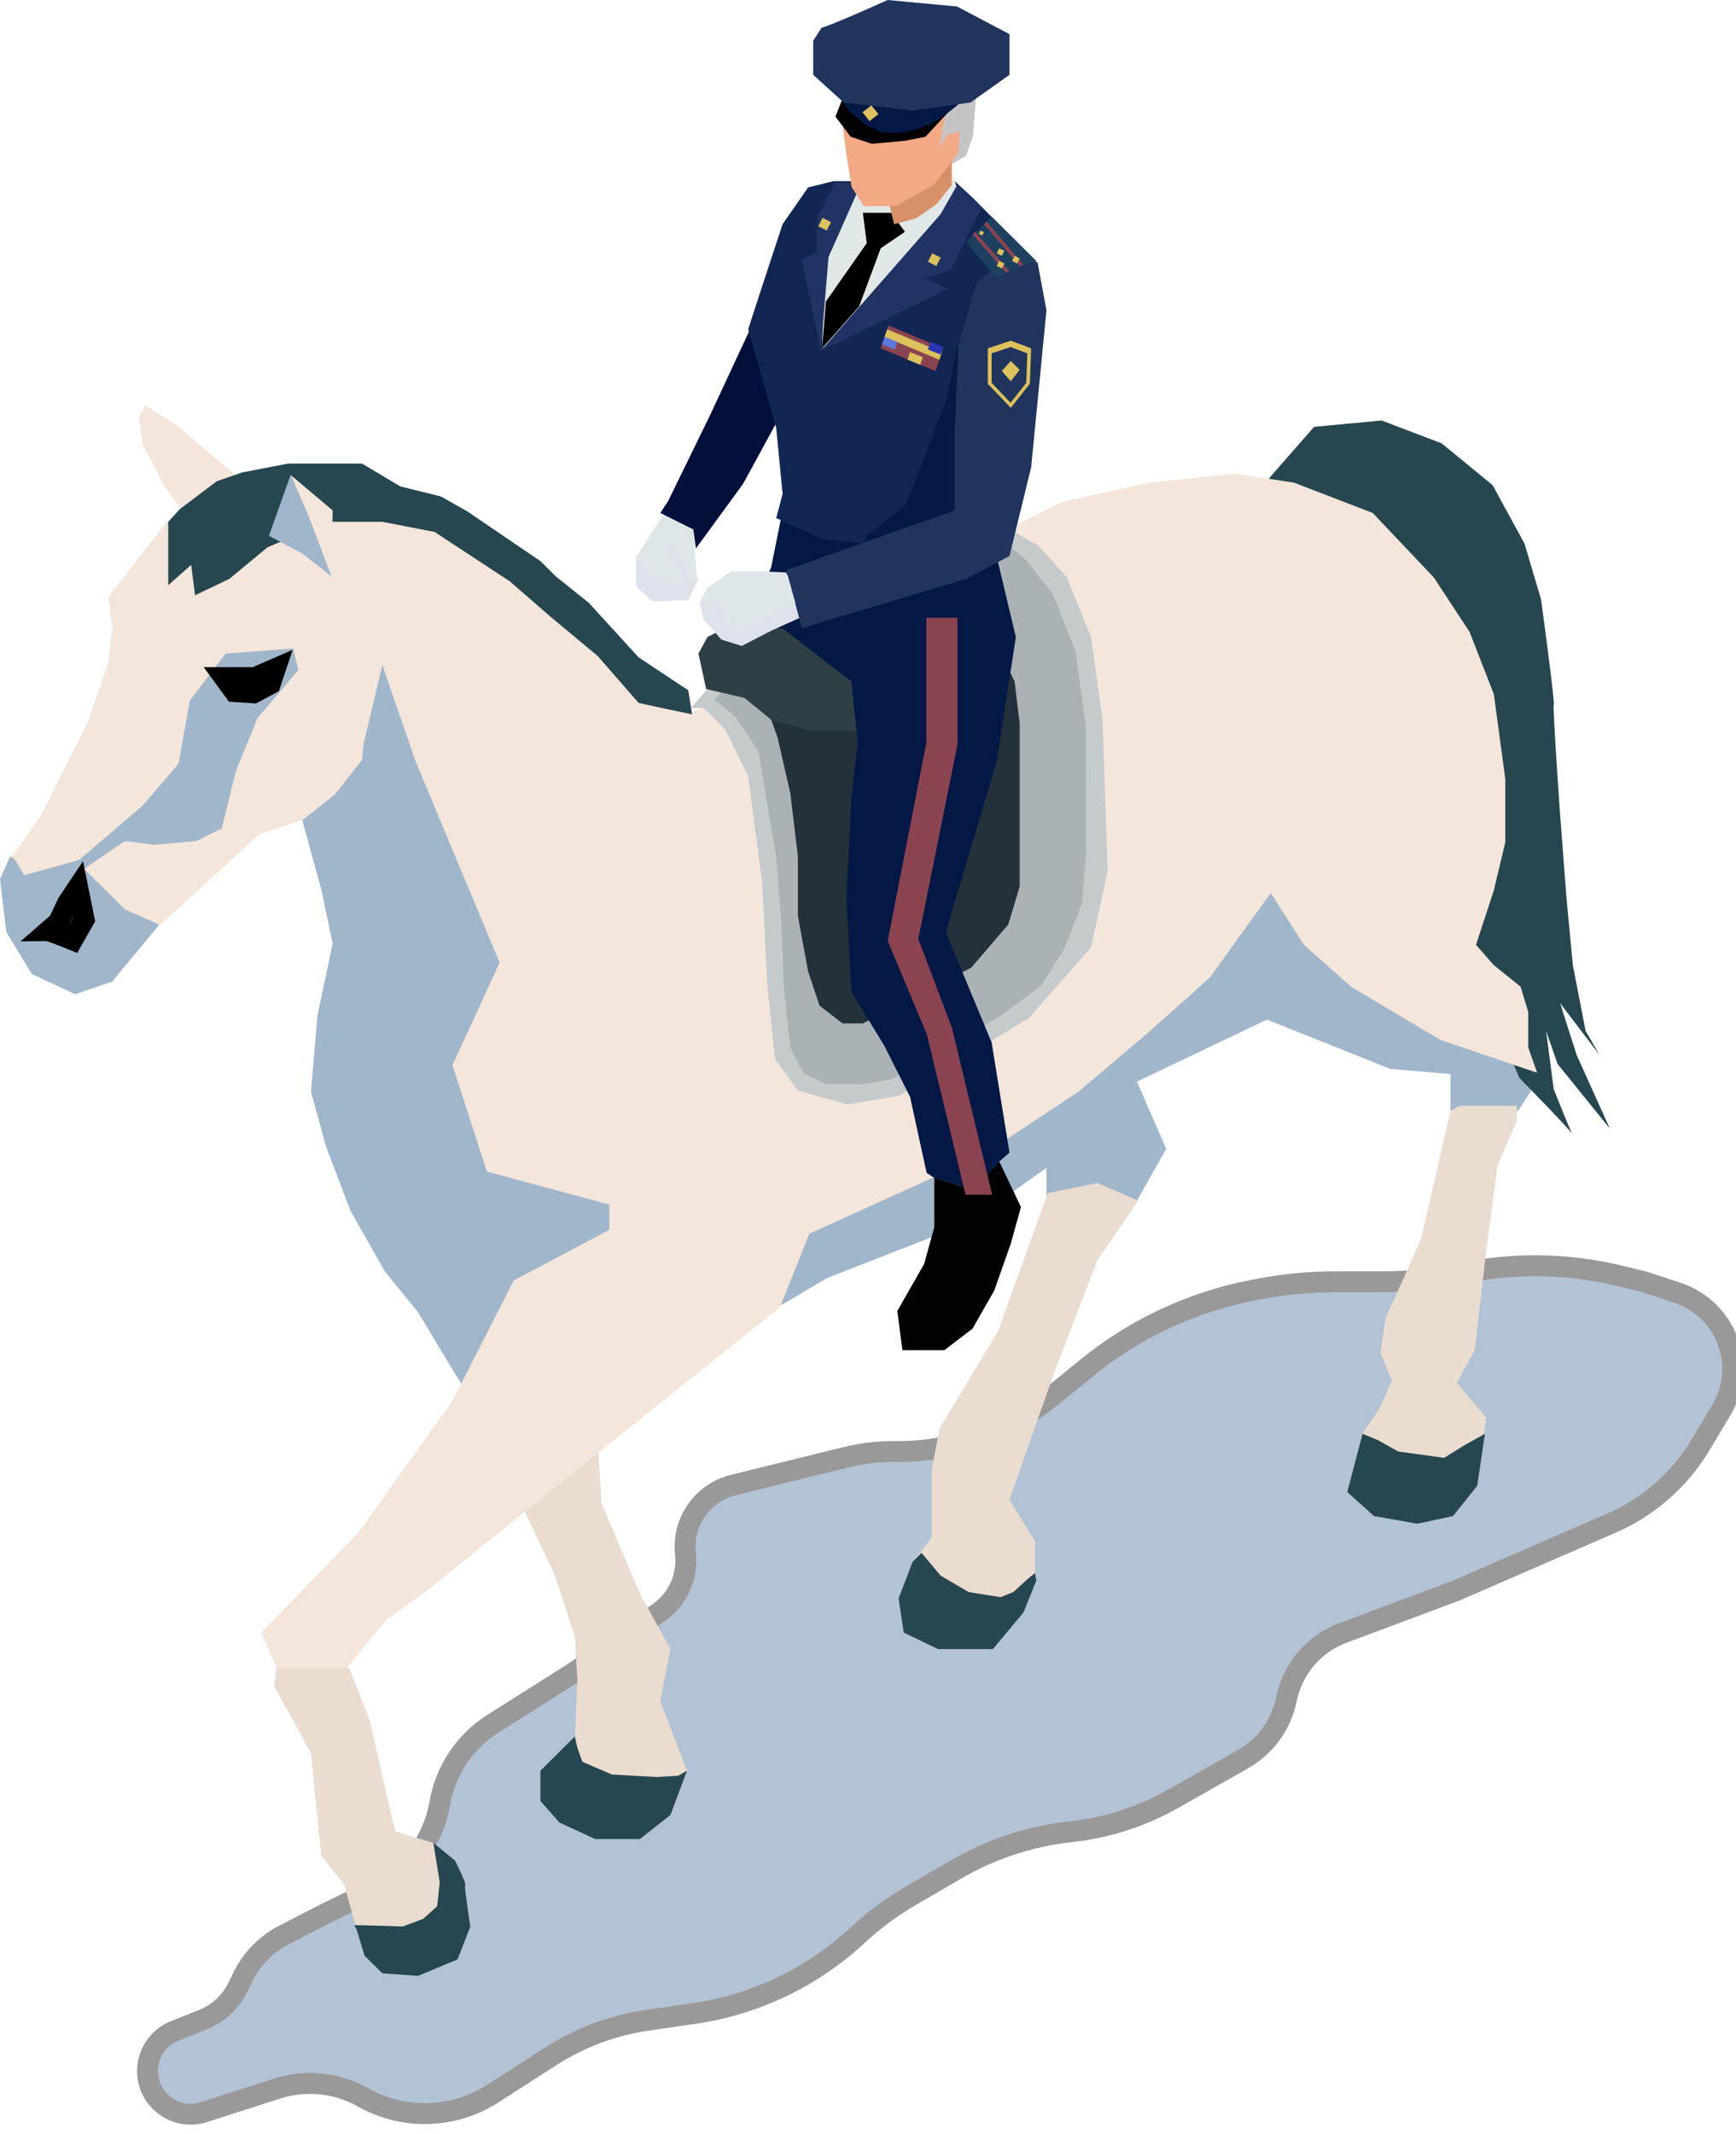 <?xml version="1.0" encoding="UTF-8"?> <svg xmlns="http://www.w3.org/2000/svg" width="83" height="102" viewBox="0 0 83 102" fill="none"> <g style="mix-blend-mode:darken" opacity="0.4"> <path d="M9.701 96.526L8.351 97.066C7.09 97.57 6.652 99.133 7.467 100.219C7.995 100.923 8.911 101.214 9.748 100.945L13.239 99.822C14.222 99.505 15.277 99.491 16.268 99.781C16.635 99.888 16.988 100.035 17.322 100.22L17.403 100.265C19.333 101.334 21.694 101.257 23.551 100.065L26.349 98.27C27.739 97.377 29.305 96.793 30.941 96.556L33.171 96.233C36.095 95.81 38.821 94.508 40.989 92.501C41.774 91.773 42.637 91.135 43.562 90.597L45.704 89.35C47.352 88.391 49.181 87.781 51.076 87.558L51.326 87.529C53.005 87.331 54.629 86.799 56.099 85.965L59.428 84.075C60.505 83.464 61.263 82.417 61.507 81.204C61.799 79.756 62.817 78.562 64.2 78.045L69.593 76.031L77.046 72.795C78.818 72.025 80.304 70.721 81.297 69.065L82.294 67.402C82.751 66.64 82.929 65.745 82.798 64.867C82.586 63.435 81.585 62.245 80.211 61.79L78.612 61.261L77.464 60.982C74.931 60.369 72.292 60.333 69.743 60.877C68.549 61.132 67.333 61.261 66.113 61.261H63.826C62.595 61.261 61.368 61.379 60.16 61.615L59.851 61.675C56.965 62.237 54.262 63.502 51.981 65.358L50.216 66.793C48.165 68.461 45.602 69.372 42.959 69.372H42.7C41.944 69.372 41.19 69.464 40.455 69.645L35.061 70.975C33.584 71.34 32.605 72.741 32.772 74.253C32.893 75.35 32.409 76.426 31.507 77.063L27.484 79.905L23.57 82.379C22.221 83.232 21.297 84.617 21.027 86.19C20.719 87.982 19.566 89.516 17.929 90.309L15.662 91.406L13.577 92.479C12.715 92.922 12.021 93.634 11.6 94.507L11.383 94.956C11.039 95.671 10.438 96.231 9.701 96.526Z" fill="#406999"></path> <path d="M9.701 96.526L8.351 97.066C7.09 97.57 6.652 99.133 7.467 100.219C7.995 100.923 8.911 101.214 9.748 100.945L13.239 99.822C14.222 99.505 15.277 99.491 16.268 99.781C16.635 99.888 16.988 100.035 17.322 100.22L17.403 100.265C19.333 101.334 21.694 101.257 23.551 100.065L26.349 98.27C27.739 97.377 29.305 96.793 30.941 96.556L33.171 96.233C36.095 95.81 38.821 94.508 40.989 92.501C41.774 91.773 42.637 91.135 43.562 90.597L45.704 89.35C47.352 88.391 49.181 87.781 51.076 87.558L51.326 87.529C53.005 87.331 54.629 86.799 56.099 85.965L59.428 84.075C60.505 83.464 61.263 82.417 61.507 81.204C61.799 79.756 62.817 78.562 64.2 78.045L69.593 76.031L77.046 72.795C78.818 72.025 80.304 70.721 81.297 69.065L82.294 67.402C82.751 66.64 82.929 65.745 82.798 64.867C82.586 63.435 81.585 62.245 80.211 61.79L78.612 61.261L77.464 60.982C74.931 60.369 72.292 60.333 69.743 60.877C68.549 61.132 67.333 61.261 66.113 61.261H63.826C62.595 61.261 61.368 61.379 60.16 61.615L59.851 61.675C56.965 62.237 54.262 63.502 51.981 65.358L50.216 66.793C48.165 68.461 45.602 69.372 42.959 69.372H42.7C41.944 69.372 41.19 69.464 40.455 69.645L35.061 70.975C33.584 71.34 32.605 72.741 32.772 74.253C32.893 75.35 32.409 76.426 31.507 77.063L27.484 79.905L23.57 82.379C22.221 83.232 21.297 84.617 21.027 86.19C20.719 87.982 19.566 89.516 17.929 90.309L15.662 91.406L13.577 92.479C12.715 92.922 12.021 93.634 11.6 94.507L11.383 94.956C11.039 95.671 10.438 96.231 9.701 96.526Z" stroke="black"></path> </g> <path d="M39.55 61.079L36.99 62.592L35.101 62.411L22.852 67.374L21.695 65.558L19.988 62.713L18.404 60.776L16.759 57.871L15.601 54.844L14.869 52.18L15.174 48.548L15.905 45.098L15.357 42.495L14.443 39.166L15.905 38.015L17.185 36.32L17.916 32.204L19.866 29.117L30.409 36.078L60.574 34.323L71.421 48.609L73.311 51.091L73.493 51.696L72.579 53.088L71.3 53.512L69.35 53.088V51.333L66.485 51.091L60.574 48.73L54.358 51.696L55.76 54.904L54.358 57.386L50.032 57.144V55.812L46.375 58.415L39.55 61.079Z" fill="#A0B6CB"></path> <path d="M13.102 80.571L13.224 79.723H16.698L17.672 82.205L18.891 87.532L20.72 88.077L21.146 90.499L20.963 91.528L19.44 92.254H17.063L16.454 90.075L15.357 88.683L14.869 83.779L13.102 80.571Z" fill="#EADCCF"></path> <path d="M26.509 75.244L25.107 72.278L24.498 71.854L28.581 68.948L28.764 71.854L30.592 76.152L32.054 78.815L31.567 81.297L32.847 84.627L32.054 86.745L30.592 87.895H28.459L26.814 87.109L25.899 86.079V84.627L27.484 82.992L27.606 80.329L27.484 78.21L26.509 75.244Z" fill="#EADCCF"></path> <path d="M47.716 63.621L50.093 57.023L52.469 56.539L54.419 57.386L52.469 60.231L50.397 65.619L48.264 71.672L49.483 73.67V75.547L48.874 77.06L47.472 78.815H44.913L43.206 77.968L42.962 76.394L43.633 74.638L44.547 73.488V70.28L44.913 68.282L47.716 63.621Z" fill="#EADCCF"></path> <path d="M67.948 59.202L69.35 53.088L69.776 52.846H72.518V53.573L71.604 55.691L71.056 59.808L70.507 64.529L69.654 66.103L71.056 67.738L70.629 71.007L69.471 72.459L67.765 72.762L65.693 72.459L64.413 71.309L65.145 68.525L65.998 67.253L66.546 65.982L65.998 64.65L66.242 63.016L67.948 59.202Z" fill="#EADCCF"></path> <path d="M60.391 23.184L62.829 20.4L66.059 20.097L68.923 21.187L71.361 23.184L72.884 25.969L73.676 28.633C73.9 30.267 74.334 33.56 74.286 33.657C74.237 33.754 74.469 37.208 74.59 38.923L74.895 42.919L75.2 46.127L75.809 49.275L76.48 50.425L74.59 47.943L75.382 50.425L76.967 53.936L74.469 50.849L73.92 49.275L74.286 52.059C74.54 52.7 75.007 53.858 75.154 54.166C75.184 54.204 75.2 54.229 75.2 54.239C75.2 54.255 75.183 54.227 75.154 54.166C74.878 53.81 73.411 52.298 72.64 51.514L69.898 45.037L68.862 34.746L63.195 26.453L60.391 23.184Z" fill="#26474F"></path> <path d="M12.493 78.028L13.224 79.723H16.576L18.465 77.423L20.476 75.97L25.96 71.551L37.295 62.471L38.697 58.96L46.985 55.207L51.555 52.18L54.846 49.396L57.832 46.732L60.757 42.677L62.341 45.158L64.596 47.156L68.862 49.699L73.493 51.272L73.067 50.062V48.367L72.701 47.156L71.421 46.127L70.568 45.158L71.421 42.556L71.97 40.255V37.228L71.421 33.173L70.264 30.206L68.557 27.604L65.632 24.516L61.854 23.064L59.051 22.64L54.968 23.064L50.824 23.971L47.899 25.424L40.586 29.48L33.09 34.081L30.592 33.596L28.703 31.357L26.265 29.177L24.254 27.604L20.78 25.424L18.282 24.88H16.515V27.785L16.941 28.754L17.794 31.357L17.185 36.381L18.282 31.78L19.866 36.381L23.888 46.006L21.634 50.909L23.279 55.994L29.129 57.568V58.779L24.559 61.2L21.634 66.951L17.185 73.186L12.493 78.028Z" fill="#F4E6DA"></path> <path d="M8.471 20.34L11.396 22.821L10.543 23.124L10.177 23.366L8.775 24.456L7.861 23.245L6.825 21.247L6.642 19.916L6.947 19.371L8.471 20.34Z" fill="#F4E6DA"></path> <path d="M0.731 41.163L0.548 40.982L1.95 38.984L4.205 34.505L5.18 31.659L5.363 30.025L5.18 28.512L7.983 24.94L16.576 24.698L16.698 27.664L17.794 31.296L17.307 36.321L16.027 37.955L14.504 39.166L12.371 39.892L7.678 44.19L1.158 41.829L0.731 41.163Z" fill="#F4E6DA"></path> <path d="M1.158 41.829L0.731 41.103L0.488 40.921L0 42.011L0.305 44.553L1.523 46.551L3.595 47.519L5.363 46.914L7.617 44.19L5.972 43.464L4.022 41.526L5.972 40.195L7.374 40.376L9.385 40.195L10.604 39.589L11.274 36.865L12.31 34.323L14.26 32.023L14.016 30.994L10.786 31.236L9.08 33.475L8.532 36.502L6.825 38.5L3.778 41.103L1.158 41.829Z" fill="#A0B6CB"></path> <path d="M17.429 93.465L17.063 92.254L16.941 92.012H17.307L19.257 92.072L20.232 91.709L20.902 91.104L21.024 89.954L20.72 88.077L21.756 88.925C21.938 89.288 22.292 90.026 22.243 90.075C22.194 90.123 22.385 91.427 22.487 92.072L21.877 93.646L19.988 94.433L18.282 94.312L17.429 93.465Z" fill="#26474F"></path> <path d="M8.044 27.967V24.94L8.593 24.335L10.36 23.003L11.579 22.579L13.772 22.155H17.307L19.135 23.245L21.085 23.729L22.365 24.456L25.838 26.817L26.57 27.543L28.154 28.814L30.531 31.417L32.907 32.991L33.09 34.141L31.933 33.899L30.531 33.596L28.581 31.357L26.326 29.48L24.376 27.785L20.78 25.424L18.282 24.94H16.515H15.723L12.797 26.151L10.969 27.664L9.324 28.451L9.141 26.998L8.044 27.967Z" fill="#26474F"></path> <path d="M25.838 84.627L27.484 82.992L27.606 83.537L27.849 84.203L29.251 84.808L31.384 84.929L32.42 84.869L32.847 84.627L32.054 86.745L30.592 87.896H28.459L26.753 87.109L25.838 86.079V84.627Z" fill="#26474F"></path> <path d="M43.633 74.639L44.059 74.215L44.974 75.305L46.314 76.091L47.838 76.334L48.447 76.091L49.178 75.425L49.483 75.183L49.544 75.547L48.935 77.06L47.472 78.815H44.852L43.206 78.028L42.962 76.394L43.633 74.639Z" fill="#26474F"></path> <path d="M64.413 71.309L65.145 68.525L65.876 68.827L66.851 69.372L69.045 69.675L70.02 69.069L70.995 68.525L70.629 71.007L69.471 72.459L67.765 72.823L65.693 72.459L64.413 71.309Z" fill="#26474F"></path> <path d="M15.905 24.395L15.844 27.543V27.604L14.565 24.274L13.894 22.7L15.905 24.395Z" fill="#F4E6DA"></path> <path d="M13.894 22.7L12.858 25.606L14.443 26.453L15.844 27.543L14.747 24.637L13.894 22.7Z" fill="#A0B6CB"></path> <path d="M11.213 33.052L10.725 32.386H12.188L13.163 31.962L12.919 32.688L12.127 33.112L11.213 33.052Z" fill="#26474F"></path> <path d="M3.474 44.916C3.128 44.775 2.413 44.493 2.316 44.493L2.803 44.069L3.23 43.161L3.717 42.434L4.022 43.948L3.474 44.916Z" fill="#26474F"></path> <path d="M11.213 33.052L10.725 32.386H12.188L13.163 31.962L12.919 32.688L12.127 33.112L11.213 33.052Z" stroke="black"></path> <path d="M3.474 44.916C3.128 44.775 2.413 44.493 2.316 44.493L2.803 44.069L3.23 43.161L3.717 42.434L4.022 43.948L3.474 44.916Z" stroke="black"></path> <path d="M34.675 34.868L33.639 33.839H33.029L33.822 32.931L33.395 31.296L33.822 30.449L37.051 28.814L48.386 25.364L49.666 26.09L51.007 27.604L52.164 30.449L52.713 34.383L52.957 41.648L52.164 45.279L49.178 48.669L43.023 52.362L40.525 52.786L38.148 52.12L37.051 50.606L36.686 47.096L36.442 42.192L35.772 37.107L34.675 34.868Z" fill="#C5CACD"></path> <path d="M35.162 34.262C34.858 34 34.224 33.475 34.126 33.475L34.736 32.809L34.126 31.72L36.747 30.207L48.386 26.211L49.056 26.756L50.336 28.39L51.433 31.175L51.921 34.807V40.8L51.738 43.161L50.885 45.34L49.788 47.096L47.838 48.548L42.658 51.575L41.256 51.817H39.489L38.392 51.272L37.783 50.062L37.661 48.912L37.478 47.217L37.356 44.069L37.112 40.921L36.625 38.076L36.259 35.897L35.162 34.262Z" fill="#AAB2B5"></path> <path d="M37.173 35.231L36.686 33.899L47.899 31.296L48.508 32.567L48.752 34.565V38.379V42.374L48.203 44.19L46.436 46.248L41.256 48.912H40.281L39.184 48.064L38.636 46.43L38.148 43.766V40.921L37.783 37.894L37.173 35.231Z" fill="#23313A"></path> <path d="M35.589 33.354L33.761 32.931L33.395 31.236L33.822 30.449L37.051 28.814L41.561 30.994L43.389 34.323L41.013 34.928H38.819L36.929 34.444L35.589 33.354Z" fill="#2E3F46"></path> <path d="M30.409 28.027V26.635L32.115 27.483L31.445 25.969L32.237 25.606L33.395 27.664L32.907 28.693H32.359L31.201 28.754L30.409 28.027Z" fill="#DEE2EB"></path> <path d="M33.212 25.303C32.887 25.122 32.127 24.734 31.689 24.637L30.409 26.635L31.567 27.785L32.907 27.967L31.689 26.151L32.176 25.909L32.968 27.664H33.334L33.212 26.393V25.303Z" fill="#DEE6E9"></path> <path d="M33.151 25.303L31.567 24.516L31.932 23.971L33.943 19.855L35.833 15.799L37.112 20.218L35.528 23.124L33.273 26.211L33.151 25.303Z" fill="#020F3B"></path> <path d="M43.267 24.093L41.317 25.666L43.45 26.514L46.558 25.001L47.045 16.163L45.766 16.465L45.095 19.431L43.267 24.093Z" fill="#041946"></path> <path d="M44.669 56.297L44.303 56.055L43.511 52.422L42.292 50.001L40.708 47.398L40.464 42.919L40.708 38.136L41.012 35.533L40.708 32.567L37.478 30.085L35.772 29.662L36.868 27.119L37.478 24.093L41.683 25.545L45.217 25.061L47.533 26.09L48.569 30.449L47.655 36.381L45.217 44.553L47.411 49.82L48.264 55.086L47.777 55.51L46.497 56.842L44.669 56.297Z" fill="#031845"></path> <path d="M38.636 8.959L39.855 8.656H45.644L46.558 9.504L49.605 12.591L48.935 14.71L45.766 16.586L45.278 19.008L43.328 24.093L41.378 25.666V25.969L39.367 25.788L37.112 24.759L37.417 23.608L37.112 20.46L35.772 15.739L36.32 14.044L37.417 10.714L38.636 8.959Z" fill="#112653"></path> <path d="M45.644 8.596L40.952 8.899L39.428 11.804L39.306 16.647L40.403 16.041L46.01 9.988L45.644 8.596Z" fill="#E0E8E8"></path> <path d="M41.439 11.623L41.256 10.17H42.597L43.267 11.078L42.109 11.865L41.073 14.649L39.306 16.647L39.489 14.407L41.439 11.623Z" fill="black"></path> <path d="M45.766 8.838L46.923 9.928L45.461 12.894L44.242 13.318L45.339 13.802L39.245 16.768L38.331 12.409L39.062 12.046V10.412L39.916 8.717H41.195L39.611 12.288L39.245 16.768L44.974 10.23L45.766 8.838Z" fill="#213365"></path> <path d="M38.331 30.025L37.6 27.24L45.644 24.395V20.642L45.827 16.465L46.68 13.56L47.899 12.409L49.605 12.531L50.032 14.831L49.3 22.337L48.264 26.575L46.192 27.664L38.331 30.025Z" fill="#20345D"></path> <path d="M33.456 28.814L33.822 28.088H34.675L37.661 27.483L38.209 29.541L36.869 30.146L35.467 30.872L34.492 30.57L33.639 29.601L33.456 28.814Z" fill="#DEE2EB"></path> <path d="M36.32 27.301L37.6 27.361L38.026 28.814L36.625 29.48L35.345 30.206L34.736 29.783L34.431 28.814H33.456L33.822 28.088L34.979 27.301H36.32Z" fill="#DEE6E9"></path> <path d="M46.497 56.842L44.669 56.297V58.657L44.181 60.413L42.902 62.653L43.145 64.529H45.156L46.497 63.5L47.533 61.684L48.325 59.444L48.813 57.689L47.777 55.51L46.497 56.842Z" fill="#020003"></path> <path d="M47.594 13.257L46.192 11.562L47.411 10.351L49.544 12.47L47.594 13.257Z" fill="#1E4060"></path> <path d="M46.497 11.199L48.081 13.015L48.264 12.954L46.619 11.078L46.497 11.199Z" fill="#8C4350"></path> <path d="M47.045 10.714L48.752 12.712L48.935 12.652L47.167 10.593L47.045 10.714Z" fill="#8C4350"></path> <path d="M47.777 11.865L47.655 12.107L47.899 12.228L48.02 11.986L47.777 11.865Z" fill="#DDC15C"></path> <path d="M44.567 12.107L44.364 12.51L44.77 12.712L44.974 12.309L44.567 12.107Z" fill="#DDC15C"></path> <path d="M39.326 10.412L39.123 10.815L39.53 11.017L39.733 10.614L39.326 10.412Z" fill="#DDC15C"></path> <path d="M47.777 12.47L47.655 12.712L47.899 12.833L48.02 12.591L47.777 12.47Z" fill="#DDC15C"></path> <path d="M48.508 12.228L48.386 12.47L48.63 12.591L48.752 12.349L48.508 12.228Z" fill="#DDC15C"></path> <path d="M46.883 11.017L46.802 11.179L46.964 11.259L47.045 11.098L46.883 11.017Z" fill="#DDC15C"></path> <path d="M45.095 16.647L42.475 15.557L42.109 16.647L44.73 17.736L45.095 16.647Z" fill="#8C4350"></path> <path d="M45.035 16.828L42.414 15.739L42.292 16.102L44.913 17.192L45.035 16.828Z" fill="#DDC15C"></path> <path d="M42.902 16.344L42.292 16.102L42.17 16.465L42.78 16.707L42.902 16.344Z" fill="#5C78DD"></path> <path d="M44.12 17.071L43.511 16.828L43.389 17.192L43.999 17.434L44.12 17.071Z" fill="#DDC15C"></path> <path d="M45.095 16.586L44.486 16.344L44.364 16.707L44.974 16.95L45.095 16.586Z" fill="#2937B5"></path> <path d="M48.325 16.284L47.228 16.647V18.342L48.325 19.492L49.239 18.342L49.3 16.647L48.325 16.284Z" fill="#DDC15C"></path> <path d="M48.315 16.586L47.411 16.888V18.295L48.315 19.25L49.067 18.295L49.117 16.888L48.315 16.586Z" fill="#20345D"></path> <path d="M48.325 17.252L47.899 17.736L48.325 18.221L48.752 17.676L48.325 17.252Z" fill="#DDC15C"></path> <path d="M44.791 49.275L46.558 56.599H46.802L45.035 49.275L43.389 44.916L45.278 35.534V30.025H44.791V35.534L42.962 44.916L44.791 49.275Z" fill="#8C4350" stroke="#8C4350"></path> <path d="M45.168 5.478L44.926 6.968L45.507 7.833L46.184 7.448L46.523 6.487L46.668 4.565L45.797 4.901L45.168 5.478Z" fill="#C4C4C4"></path> <path d="M42.75 10.716L42.459 9.514L43.959 8.025L45.507 7.496V8.842L44.781 9.755L43.814 10.428L42.75 10.716Z" fill="#D89068"></path> <path d="M40.718 8.938L40.476 7.448L40.282 5.959L40.718 3.748L44.104 3.604L45.217 5.334L44.926 7.016L45.313 6.439L45.894 6.295L45.797 7.304L45.313 7.977L44.636 8.842L42.798 9.851H41.298L40.718 8.938Z" fill="#F3A984"></path> <path d="M39.944 5.574L40.282 4.709L41.056 4.469L41.105 4.805L41.734 5.622L43.088 6.151L44.394 5.959L45.362 5.334L44.249 6.535L43.282 6.727L41.685 6.872L40.669 6.535L39.944 5.574Z" fill="#020003"></path> <path d="M40.234 4.757L40.379 3.844L46.329 4.421V4.565L45.459 5.286L44.781 5.766L43.959 6.151L43.088 6.343H42.217L41.443 6.007L40.621 5.334L40.234 4.757Z" fill="#031845"></path> <path d="M41.661 5.032L41.236 5.368L41.575 5.79L41.999 5.454L41.661 5.032Z" fill="#DDC15C"></path> <path d="M42.439 0C41.522 0.415 39.608 1.259 39.284 1.321L38.88 1.943V3.576L40.336 4.897L43.653 5.286L46.404 4.897L48.264 3.576V1.632L45.756 0.311L42.439 0Z" fill="#20345D"></path> </svg> 